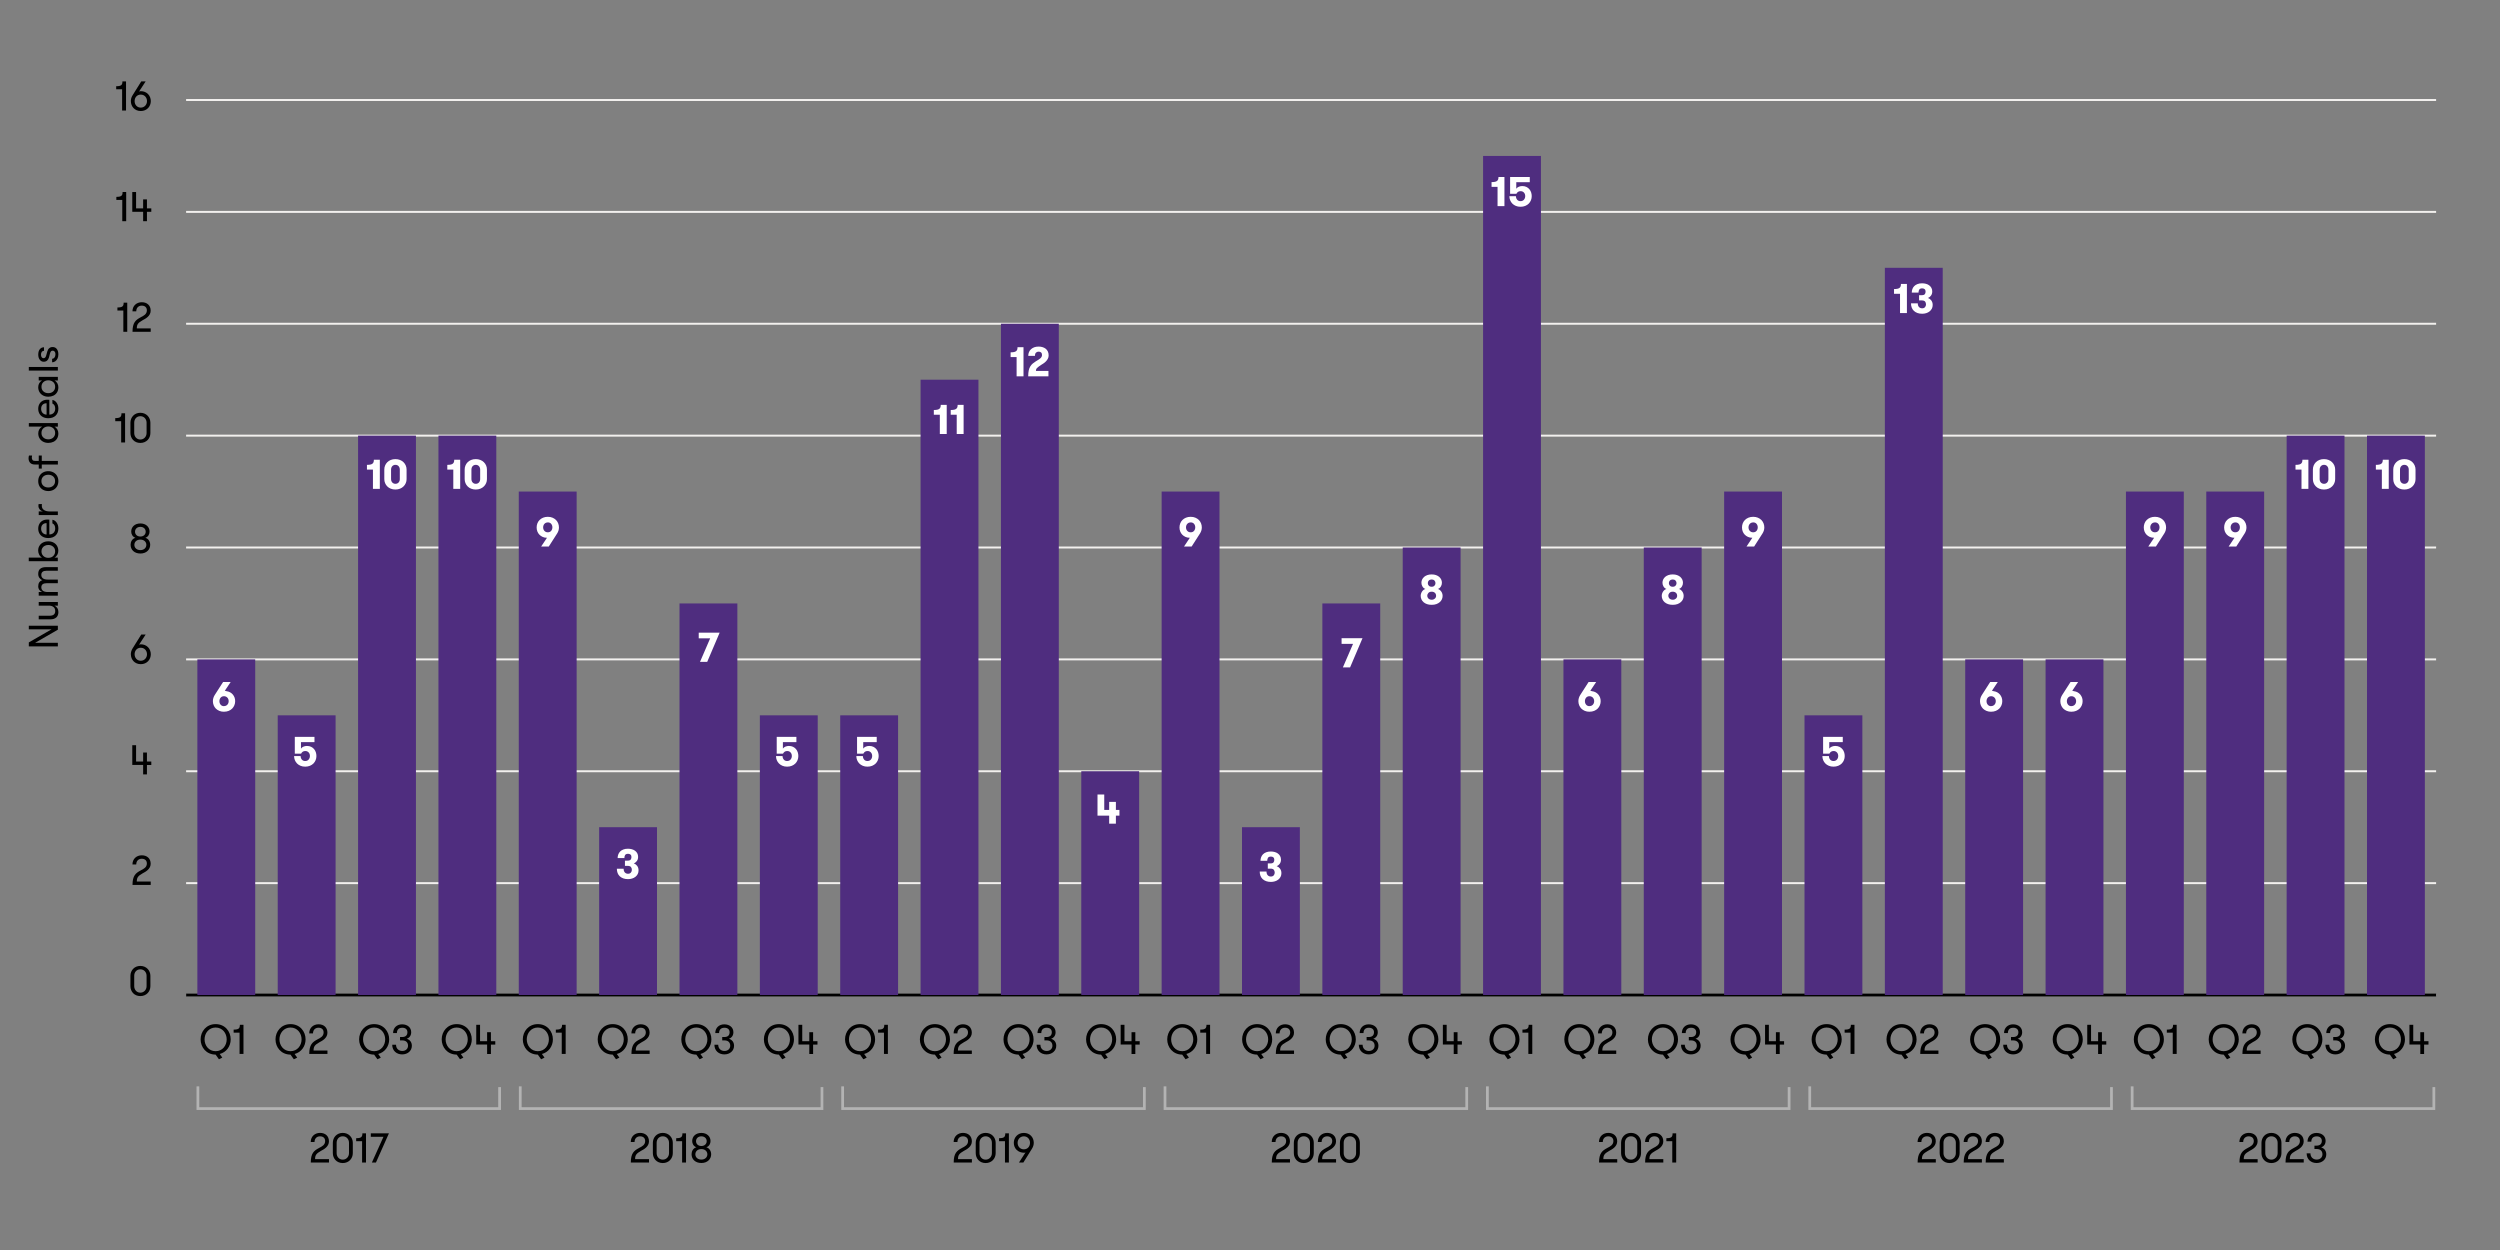 <?xml version="1.0" encoding="UTF-8"?>
<svg id="Layer_2" data-name="Layer 2" xmlns="http://www.w3.org/2000/svg" viewBox="0 0 900 450">
  <rect x="0" y="0" width="900" height="450" fill="#808080" stroke="none"/>
  <defs>
    <style>
      .cls-1 {
        stroke: #000;
      }

      .cls-1, .cls-2, .cls-3 {
        fill: none;
        stroke-miterlimit: 10;
      }

      .cls-4, .cls-5, .cls-6 {
        stroke-width: 0px;
      }

      .cls-2 {
        stroke: #f2f0ee;
        stroke-width: .71px;
      }

      .cls-5 {
        fill: #4f2d7f;
      }

      .cls-6 {
        fill: #fff;
      }

      .cls-3 {
        stroke: #b3b3b3;
        stroke-width: .99px;
      }
    </style>
  </defs>
  <g>
    <line class="cls-2" x1="67" y1="358.21" x2="877" y2="358.21"/>
    <line class="cls-2" x1="67" y1="317.93" x2="877" y2="317.93"/>
    <line class="cls-2" x1="67" y1="277.65" x2="877" y2="277.65"/>
    <line class="cls-2" x1="67" y1="237.38" x2="877" y2="237.38"/>
    <line class="cls-2" x1="67" y1="197.1" x2="877" y2="197.1"/>
    <line class="cls-2" x1="67" y1="156.83" x2="877" y2="156.83"/>
    <line class="cls-2" x1="67" y1="116.55" x2="877" y2="116.55"/>
    <line class="cls-2" x1="67" y1="76.28" x2="877" y2="76.28"/>
    <line class="cls-2" x1="67" y1="36" x2="877" y2="36"/>
  </g>
  <g>
    <path class="cls-4" d="M10.37,232.72v-1.45l8.19-4.71h-8.19v-1.3h10.46v1.43l-8.19,4.72h8.19v1.3h-10.46Z"/>
    <path class="cls-4" d="M20.28,222.25c-.48.47-1.18.71-2.1.71h-4.24v-1.3h3.94c1.33,0,2-.56,2-1.67,0-.66-.21-1.15-.63-1.47-.42-.32-.94-.49-1.55-.49h-3.76v-1.3h6.89v1.3h-1.25c.44.19.79.49,1.05.89s.39.88.39,1.43c0,.8-.24,1.43-.72,1.91Z"/>
    <path class="cls-4" d="M13.94,214.42v-1.3h1.25c-.41-.14-.75-.39-1.02-.75-.27-.36-.41-.8-.41-1.31,0-.59.13-1.07.39-1.44.26-.37.62-.62,1.09-.75-.43-.16-.78-.44-1.06-.84-.28-.4-.42-.86-.42-1.38,0-.88.24-1.51.73-1.9.49-.39,1.15-.58,1.97-.58h4.36v1.3h-4.11c-1.22,0-1.84.5-1.84,1.49,0,.53.19.94.58,1.24.38.3.98.45,1.79.45h3.58v1.3h-4c-1.29,0-1.94.49-1.94,1.48,0,.55.2.97.59,1.26.39.29.98.44,1.77.44h3.58v1.3h-6.89Z"/>
    <path class="cls-4" d="M14.21,196.48c.3-.51.73-.9,1.28-1.18s1.18-.42,1.89-.42,1.32.14,1.87.43c.55.29.98.69,1.28,1.21.31.52.46,1.11.46,1.76,0,.53-.12,1.02-.37,1.46s-.59.78-1.02,1h1.21v1.29h-10.46v-1.29h4.79c-.43-.22-.77-.56-1.02-1.02s-.38-.97-.38-1.52c0-.65.15-1.23.46-1.73ZM19.15,196.83c-.46-.43-1.05-.64-1.76-.64-.47,0-.89.1-1.27.29-.38.19-.67.47-.88.81-.21.35-.31.74-.31,1.18,0,.69.23,1.25.69,1.69s1.05.66,1.78.66,1.31-.22,1.76-.66.69-1,.69-1.69-.23-1.21-.69-1.64Z"/>
    <path class="cls-4" d="M20.03,192.77c-.65.62-1.54.93-2.65.93-.72,0-1.35-.14-1.9-.42-.55-.28-.97-.67-1.27-1.19-.3-.51-.45-1.11-.45-1.79,0-.64.14-1.2.41-1.7.27-.49.66-.88,1.15-1.15s1.05-.41,1.68-.41c.3,0,.55.01.76.03v5.33c.66,0,1.17-.21,1.55-.6.37-.39.56-.91.56-1.57,0-.46-.09-.84-.26-1.15-.17-.31-.43-.53-.75-.67v-1.3c.64.12,1.16.47,1.55,1.05s.6,1.27.6,2.08c0,1.06-.33,1.9-.98,2.52ZM16.76,188.33c-.61,0-1.08.18-1.43.53-.35.35-.52.84-.52,1.47s.18,1.11.54,1.49.83.58,1.42.6v-4.09Z"/>
    <path class="cls-4" d="M13.94,185.41v-1.3h1.57c-.55-.13-.96-.38-1.25-.75-.28-.37-.43-.79-.43-1.26,0-.27.02-.48.06-.63h1.2c-.03.15-.04.36-.04.64,0,.65.26,1.14.78,1.49.52.34,1.19.52,2,.52h3v1.3h-6.89Z"/>
    <path class="cls-4" d="M20.53,175.1c-.32.54-.75.96-1.31,1.25-.55.29-1.16.43-1.83.43s-1.29-.14-1.84-.43c-.55-.29-.99-.7-1.31-1.25-.32-.54-.48-1.18-.48-1.9s.16-1.36.48-1.9c.32-.54.75-.96,1.31-1.25s1.17-.43,1.84-.43,1.28.15,1.83.44c.55.29.99.71,1.31,1.25.32.54.48,1.17.48,1.9s-.16,1.36-.48,1.9ZM19.14,171.52c-.46-.41-1.05-.61-1.76-.61s-1.31.2-1.77.61c-.46.41-.7.97-.7,1.67s.23,1.27.7,1.68c.46.41,1.05.62,1.77.62s1.29-.21,1.76-.62c.46-.41.69-.97.69-1.68s-.23-1.26-.69-1.67Z"/>
    <path class="cls-4" d="M10.8,166.56c-.35-.46-.52-.96-.52-1.51,0-.43.05-.78.16-1.05h1.11c-.07.26-.1.5-.1.72,0,.36.08.65.25.88.17.23.51.34,1.02.34h1.23v-1.94h1.09v1.94h5.8v1.3h-5.8v1.46h-1.09v-1.46h-1.2c-.95,0-1.59-.23-1.94-.69Z"/>
    <path class="cls-4" d="M10.37,152.31h10.46v1.28h-1.21c.42.22.75.55,1.01,1,.25.45.38.93.38,1.45,0,.71-.16,1.32-.47,1.84-.31.52-.75.91-1.29,1.17-.55.26-1.17.4-1.85.4s-1.29-.14-1.84-.42-.99-.68-1.31-1.2c-.32-.52-.48-1.13-.48-1.82,0-.54.13-1.02.38-1.45s.6-.75,1.02-.97h-4.79v-1.28ZM19.14,154.15c-.47-.41-1.05-.62-1.75-.62s-1.28.21-1.75.62c-.47.41-.71.98-.71,1.71s.23,1.25.7,1.67c.46.42,1.05.63,1.77.63s1.31-.21,1.76-.63.69-.98.69-1.67-.23-1.3-.7-1.71Z"/>
    <path class="cls-4" d="M20.03,149.63c-.65.62-1.54.93-2.65.93-.72,0-1.35-.14-1.9-.42-.55-.28-.97-.67-1.27-1.19-.3-.51-.45-1.11-.45-1.79,0-.64.14-1.2.41-1.7.27-.49.66-.88,1.15-1.15s1.05-.41,1.68-.41c.3,0,.55.01.76.03v5.33c.66,0,1.17-.21,1.55-.6.37-.39.56-.91.56-1.57,0-.46-.09-.84-.26-1.15-.17-.31-.43-.53-.75-.67v-1.3c.64.12,1.16.47,1.55,1.05s.6,1.27.6,2.08c0,1.06-.33,1.9-.98,2.52ZM16.76,145.18c-.61,0-1.08.18-1.43.53-.35.35-.52.84-.52,1.47s.18,1.11.54,1.49.83.58,1.42.6v-4.09Z"/>
    <path class="cls-4" d="M20.53,141.25c-.31.52-.75.91-1.29,1.17-.55.26-1.17.4-1.85.4s-1.29-.14-1.84-.42-.99-.68-1.31-1.2c-.32-.52-.48-1.13-.48-1.82,0-.54.13-1.02.38-1.45s.6-.75,1.02-.97h-1.22v-1.28h6.89v1.28h-1.21c.42.22.75.55,1.01,1,.25.45.38.93.38,1.45,0,.71-.16,1.32-.47,1.84ZM19.14,137.53c-.47-.41-1.05-.62-1.75-.62s-1.28.21-1.75.62c-.47.41-.71.98-.71,1.71s.23,1.25.7,1.67c.46.42,1.05.63,1.77.63s1.31-.21,1.76-.63.69-.98.69-1.67-.23-1.3-.7-1.71Z"/>
    <path class="cls-4" d="M10.37,133.41v-1.3h10.46v1.3h-10.46Z"/>
    <path class="cls-4" d="M20.71,129.04c-.19.43-.46.77-.81,1.02s-.72.37-1.14.37v-1.28c.35,0,.63-.15.86-.45.22-.3.34-.7.34-1.19,0-.39-.09-.7-.27-.93-.18-.23-.42-.34-.72-.34-.25,0-.45.07-.6.22s-.28.42-.38.81l-.36,1.4c-.14.51-.37.89-.69,1.16-.32.26-.72.4-1.2.4-.58,0-1.05-.24-1.42-.72-.37-.48-.55-1.1-.55-1.84,0-.82.18-1.46.55-1.94.37-.47.88-.71,1.52-.71v1.27c-.33,0-.59.12-.79.37-.19.25-.29.6-.29,1.05,0,.37.08.67.25.9.17.23.39.34.67.34.23,0,.42-.08.58-.23s.28-.41.38-.77l.39-1.42c.14-.51.37-.9.7-1.18.33-.28.73-.42,1.21-.42.65,0,1.16.24,1.52.72.37.48.55,1.13.55,1.94,0,.55-.1,1.04-.29,1.47Z"/>
  </g>
  <line class="cls-1" x1="67" y1="358.21" x2="877" y2="358.21"/>
  <g>
    <path class="cls-4" d="M46.95,351.3c0-1.94,1.41-3.57,3.57-3.57s3.62,1.63,3.62,3.57v3.72c0,1.92-1.41,3.57-3.62,3.57s-3.57-1.65-3.57-3.57v-3.72ZM52.77,351.3c0-1.28-.88-2.34-2.25-2.34s-2.2,1.06-2.2,2.34v3.72c0,1.26.87,2.34,2.2,2.34s2.25-1.08,2.25-2.34v-3.72Z"/>
    <path class="cls-4" d="M50.64,313.35c1.08-.54,2.23-1.1,2.23-2.5,0-1.1-.73-1.7-1.84-1.7s-1.98.72-1.98,2.05h-1.37c0-2.05,1.53-3.29,3.36-3.29s3.2,1.08,3.2,3.04-1.92,2.93-2.83,3.41c-1.75.99-2.16,1.56-2.16,2.99h5v1.23h-6.55c0-3.31,1.12-4.27,2.96-5.23Z"/>
    <path class="cls-4" d="M51.52,275.38h-3.9v-7.12h1.37v5.9h2.54v-3.24h1.37v3.24h1.57v1.23h-1.57v3.38h-1.37v-3.38Z"/>
    <path class="cls-4" d="M47.1,235.53c0-.76.24-1.48.62-2.08l3.13-5.01h1.58l-2.4,3.69c.15-.12.42-.18.65-.18,2.21,0,3.61,1.65,3.61,3.58s-1.41,3.57-3.61,3.57-3.57-1.65-3.57-3.57ZM52.92,235.53c0-1.27-.88-2.34-2.25-2.34s-2.21,1.07-2.21,2.34.87,2.34,2.21,2.34,2.25-1.08,2.25-2.34Z"/>
    <path class="cls-4" d="M47.01,196.15c0-1.09.55-2.21,1.74-2.54-1.06-.38-1.51-1.32-1.51-2.26,0-1.62,1.25-2.91,3.3-2.91s3.3,1.32,3.3,2.91c0,.95-.45,1.89-1.51,2.26,1.18.33,1.74,1.47,1.74,2.54,0,1.68-1.32,3.12-3.53,3.12s-3.52-1.39-3.52-3.12ZM52.69,196.15c0-1.02-.78-1.89-2.16-1.89s-2.16.85-2.16,1.89.83,1.89,2.16,1.89,2.16-.85,2.16-1.89ZM52.45,191.41c0-.96-.72-1.74-1.92-1.74s-1.92.78-1.92,1.74.72,1.74,1.92,1.74,1.92-.78,1.92-1.74Z"/>
    <g>
      <path class="cls-4" d="M41.49,150.52c1.88,0,2.24-.48,2.24-1.74h1.3v10.5h-1.41v-7.66h-2.13v-1.1Z"/>
      <path class="cls-4" d="M46.95,152.17c0-1.93,1.41-3.57,3.57-3.57s3.62,1.64,3.62,3.57v3.72c0,1.92-1.41,3.57-3.62,3.57s-3.57-1.65-3.57-3.57v-3.72ZM52.77,152.17c0-1.27-.88-2.34-2.25-2.34s-2.2,1.06-2.2,2.34v3.72c0,1.26.87,2.34,2.2,2.34s2.25-1.08,2.25-2.34v-3.72Z"/>
    </g>
    <g>
      <path class="cls-4" d="M42.27,110.69c1.88,0,2.24-.48,2.24-1.74h1.3v10.5h-1.41v-7.66h-2.13v-1.1Z"/>
      <path class="cls-4" d="M50.64,114.22c1.08-.54,2.23-1.09,2.23-2.5,0-1.09-.73-1.69-1.84-1.69s-1.98.72-1.98,2.05h-1.37c0-2.05,1.53-3.28,3.36-3.28s3.2,1.08,3.2,3.04-1.92,2.92-2.83,3.4c-1.75.99-2.16,1.56-2.16,2.98h5v1.23h-6.55c0-3.31,1.12-4.27,2.96-5.23Z"/>
    </g>
    <g>
      <path class="cls-4" d="M41.89,70.87c1.88,0,2.24-.48,2.24-1.74h1.3v10.5h-1.41v-7.66h-2.13v-1.1Z"/>
      <path class="cls-4" d="M51.52,76.25h-3.9v-7.12h1.37v5.89h2.54v-3.24h1.37v3.24h1.57v1.23h-1.57v3.38h-1.37v-3.38Z"/>
    </g>
    <g>
      <path class="cls-4" d="M41.83,31.04c1.88,0,2.24-.48,2.24-1.74h1.3v10.5h-1.41v-7.66h-2.13v-1.1Z"/>
      <path class="cls-4" d="M47.1,36.4c0-.77.24-1.48.62-2.08l3.13-5.01h1.58l-2.4,3.69c.15-.12.42-.18.65-.18,2.21,0,3.61,1.65,3.61,3.58s-1.41,3.57-3.61,3.57-3.57-1.65-3.57-3.57ZM52.92,36.4c0-1.27-.88-2.34-2.25-2.34s-2.21,1.06-2.21,2.34.87,2.34,2.21,2.34,2.25-1.08,2.25-2.34Z"/>
    </g>
  </g>
  <rect class="cls-5" x="71.05" y="237.38" width="20.83" height="120.83"/>
  <rect class="cls-5" x="99.98" y="257.52" width="20.83" height="100.69"/>
  <rect class="cls-5" x="128.91" y="156.83" width="20.83" height="201.38"/>
  <rect class="cls-5" x="157.84" y="156.83" width="20.83" height="201.38"/>
  <rect class="cls-5" x="186.76" y="176.96" width="20.83" height="181.24"/>
  <rect class="cls-5" x="215.69" y="297.79" width="20.83" height="60.41"/>
  <rect class="cls-5" x="244.62" y="217.24" width="20.83" height="140.96"/>
  <rect class="cls-5" x="273.55" y="257.52" width="20.83" height="100.69"/>
  <rect class="cls-5" x="302.48" y="257.52" width="20.83" height="100.69"/>
  <rect class="cls-5" x="331.41" y="136.69" width="20.83" height="221.52"/>
  <rect class="cls-5" x="360.34" y="116.55" width="20.83" height="241.65"/>
  <rect class="cls-5" x="389.26" y="277.65" width="20.83" height="80.55"/>
  <rect class="cls-5" x="418.19" y="176.96" width="20.83" height="181.24"/>
  <rect class="cls-5" x="447.12" y="297.79" width="20.83" height="60.41"/>
  <rect class="cls-5" x="476.05" y="217.24" width="20.83" height="140.96"/>
  <rect class="cls-5" x="504.98" y="197.1" width="20.83" height="161.1"/>
  <rect class="cls-5" x="533.91" y="56.14" width="20.83" height="302.07"/>
  <rect class="cls-5" x="562.84" y="237.38" width="20.83" height="120.83"/>
  <rect class="cls-5" x="591.76" y="197.1" width="20.83" height="161.1"/>
  <rect class="cls-5" x="620.69" y="176.96" width="20.83" height="181.24"/>
  <rect class="cls-5" x="649.62" y="257.52" width="20.83" height="100.69"/>
  <rect class="cls-5" x="678.55" y="96.41" width="20.83" height="261.79"/>
  <rect class="cls-5" x="707.48" y="237.38" width="20.83" height="120.83"/>
  <rect class="cls-5" x="736.41" y="237.38" width="20.83" height="120.83"/>
  <rect class="cls-5" x="765.34" y="176.96" width="20.83" height="181.24"/>
  <rect class="cls-5" x="794.26" y="176.96" width="20.83" height="181.24"/>
  <rect class="cls-5" x="823.19" y="156.83" width="20.83" height="201.38"/>
  <rect class="cls-5" x="852.12" y="156.83" width="20.83" height="201.38"/>
  <g>
    <path class="cls-4" d="M861.84,379.43l.93,1.31-1.21.6-1.2-1.68c-3.38-.02-5.4-2.66-5.4-5.49s2.04-5.49,5.41-5.49,5.42,2.64,5.42,5.49c0,2.5-1.56,4.65-3.94,5.26ZM864.34,374.17c0-2.21-1.52-4.26-3.98-4.26s-3.99,2.05-3.99,4.26,1.51,4.26,3.99,4.26,3.98-2.07,3.98-4.26Z"/>
    <path class="cls-4" d="M871.3,376.04h-3.9v-7.12h1.37v5.9h2.54v-3.24h1.37v3.24h1.57v1.23h-1.57v3.38h-1.37v-3.38Z"/>
  </g>
  <g>
    <path class="cls-4" d="M832.11,379.43l.93,1.31-1.21.6-1.2-1.68c-3.38-.02-5.4-2.66-5.4-5.49s2.04-5.49,5.41-5.49,5.42,2.64,5.42,5.49c0,2.5-1.56,4.65-3.94,5.26ZM834.62,374.17c0-2.21-1.52-4.26-3.98-4.26s-3.99,2.05-3.99,4.26,1.51,4.26,3.99,4.26,3.98-2.07,3.98-4.26Z"/>
    <path class="cls-4" d="M838.52,376.1c0,1.39.97,2.25,2.25,2.25s2.07-.85,2.07-1.87c0-1.11-.63-1.94-2.13-1.94h-.75v-1.21h.75c1.37,0,1.91-.72,1.91-1.74s-.74-1.6-1.83-1.6c-1.37,0-1.95.78-1.95,1.91h-1.38c0-1.86,1.33-3.14,3.24-3.14s3.28,1.12,3.28,2.83c0,1.22-.63,2.04-1.62,2.36,1.09.34,1.86,1.18,1.86,2.54,0,1.84-1.54,3.1-3.5,3.1s-3.57-1.29-3.57-3.48h1.37Z"/>
  </g>
  <g>
    <path class="cls-4" d="M802.01,379.43l.93,1.31-1.21.6-1.2-1.68c-3.38-.02-5.4-2.66-5.4-5.49s2.04-5.49,5.41-5.49,5.42,2.64,5.42,5.49c0,2.5-1.56,4.65-3.94,5.26ZM804.51,374.17c0-2.21-1.52-4.26-3.98-4.26s-3.99,2.05-3.99,4.26,1.51,4.26,3.99,4.26,3.98-2.07,3.98-4.26Z"/>
    <path class="cls-4" d="M810.21,374.18c1.08-.54,2.23-1.1,2.23-2.5,0-1.1-.73-1.7-1.84-1.7s-1.98.72-1.98,2.05h-1.37c0-2.05,1.53-3.29,3.36-3.29s3.2,1.08,3.2,3.04-1.92,2.93-2.83,3.41c-1.75.99-2.16,1.56-2.16,2.99h5v1.23h-6.55c0-3.31,1.12-4.27,2.96-5.23Z"/>
  </g>
  <g>
    <path class="cls-4" d="M775.05,379.43l.93,1.31-1.21.6-1.2-1.68c-3.38-.02-5.4-2.66-5.4-5.49s2.04-5.49,5.41-5.49,5.42,2.64,5.42,5.49c0,2.5-1.56,4.65-3.94,5.26ZM777.56,374.17c0-2.21-1.52-4.26-3.98-4.26s-3.99,2.05-3.99,4.26,1.51,4.26,3.99,4.26,3.98-2.07,3.98-4.26Z"/>
    <path class="cls-4" d="M780.06,370.66c1.88,0,2.24-.48,2.24-1.74h1.3v10.5h-1.41v-7.67h-2.13v-1.09Z"/>
  </g>
  <g>
    <g>
      <path class="cls-4" d="M165.89,379.43l.93,1.31-1.21.6-1.2-1.68c-3.38-.02-5.4-2.66-5.4-5.49s2.04-5.49,5.41-5.49,5.42,2.64,5.42,5.49c0,2.5-1.56,4.65-3.94,5.26ZM168.39,374.17c0-2.21-1.52-4.26-3.98-4.26s-3.99,2.05-3.99,4.26,1.51,4.26,3.99,4.26,3.98-2.07,3.98-4.26Z"/>
      <path class="cls-4" d="M175.35,376.04h-3.9v-7.12h1.37v5.9h2.54v-3.24h1.37v3.24h1.57v1.23h-1.57v3.38h-1.37v-3.38Z"/>
    </g>
    <g>
      <path class="cls-4" d="M136.16,379.43l.93,1.31-1.21.6-1.2-1.68c-3.38-.02-5.4-2.66-5.4-5.49s2.04-5.49,5.41-5.49,5.42,2.64,5.42,5.49c0,2.5-1.56,4.65-3.94,5.26ZM138.67,374.17c0-2.21-1.52-4.26-3.98-4.26s-3.99,2.05-3.99,4.26,1.51,4.26,3.99,4.26,3.98-2.07,3.98-4.26Z"/>
      <path class="cls-4" d="M142.57,376.1c0,1.39.97,2.25,2.25,2.25s2.07-.85,2.07-1.87c0-1.11-.63-1.94-2.13-1.94h-.75v-1.21h.75c1.37,0,1.91-.72,1.91-1.74s-.74-1.6-1.83-1.6c-1.37,0-1.95.78-1.95,1.91h-1.38c0-1.86,1.33-3.14,3.24-3.14s3.28,1.12,3.28,2.83c0,1.22-.63,2.04-1.62,2.36,1.09.34,1.86,1.18,1.86,2.54,0,1.84-1.54,3.1-3.5,3.1s-3.57-1.29-3.57-3.48h1.37Z"/>
    </g>
    <g>
      <path class="cls-4" d="M106.06,379.43l.93,1.31-1.21.6-1.2-1.68c-3.38-.02-5.4-2.66-5.4-5.49s2.04-5.49,5.41-5.49,5.42,2.64,5.42,5.49c0,2.5-1.56,4.65-3.94,5.26ZM108.57,374.17c0-2.21-1.52-4.26-3.98-4.26s-3.99,2.05-3.99,4.26,1.51,4.26,3.99,4.26,3.98-2.07,3.98-4.26Z"/>
      <path class="cls-4" d="M114.27,374.18c1.08-.54,2.23-1.1,2.23-2.5,0-1.1-.73-1.7-1.84-1.7s-1.98.72-1.98,2.05h-1.37c0-2.05,1.53-3.29,3.36-3.29s3.2,1.08,3.2,3.04-1.92,2.93-2.83,3.41c-1.75.99-2.16,1.56-2.16,2.99h5v1.23h-6.55c0-3.31,1.12-4.27,2.96-5.23Z"/>
    </g>
    <g>
      <path class="cls-4" d="M79.1,379.43l.93,1.31-1.21.6-1.2-1.68c-3.38-.02-5.4-2.66-5.4-5.49s2.04-5.49,5.41-5.49,5.42,2.64,5.42,5.49c0,2.5-1.56,4.65-3.94,5.26ZM81.61,374.17c0-2.21-1.52-4.26-3.98-4.26s-3.99,2.05-3.99,4.26,1.51,4.26,3.99,4.26,3.98-2.07,3.98-4.26Z"/>
      <path class="cls-4" d="M84.11,370.66c1.88,0,2.24-.48,2.24-1.74h1.3v10.5h-1.41v-7.67h-2.13v-1.09Z"/>
    </g>
  </g>
  <g>
    <path class="cls-4" d="M281.88,379.43l.93,1.31-1.21.6-1.2-1.68c-3.38-.02-5.4-2.66-5.4-5.49s2.04-5.49,5.41-5.49,5.42,2.64,5.42,5.49c0,2.5-1.56,4.65-3.94,5.26ZM284.38,374.17c0-2.21-1.52-4.26-3.98-4.26s-3.99,2.05-3.99,4.26,1.51,4.26,3.99,4.26,3.98-2.07,3.98-4.26Z"/>
    <path class="cls-4" d="M291.34,376.04h-3.9v-7.12h1.37v5.9h2.54v-3.24h1.37v3.24h1.57v1.23h-1.57v3.38h-1.37v-3.38Z"/>
  </g>
  <g>
    <path class="cls-4" d="M252.15,379.43l.93,1.31-1.21.6-1.2-1.68c-3.38-.02-5.4-2.66-5.4-5.49s2.04-5.49,5.41-5.49,5.42,2.64,5.42,5.49c0,2.5-1.56,4.65-3.94,5.26ZM254.66,374.17c0-2.21-1.52-4.26-3.98-4.26s-3.99,2.05-3.99,4.26,1.51,4.26,3.99,4.26,3.98-2.07,3.98-4.26Z"/>
    <path class="cls-4" d="M258.56,376.1c0,1.39.97,2.25,2.25,2.25s2.07-.85,2.07-1.87c0-1.11-.63-1.94-2.13-1.94h-.75v-1.21h.75c1.37,0,1.91-.72,1.91-1.74s-.74-1.6-1.83-1.6c-1.37,0-1.95.78-1.95,1.91h-1.38c0-1.86,1.33-3.14,3.24-3.14s3.28,1.12,3.28,2.83c0,1.22-.63,2.04-1.62,2.36,1.09.34,1.86,1.18,1.86,2.54,0,1.84-1.54,3.1-3.5,3.1s-3.57-1.29-3.57-3.48h1.37Z"/>
  </g>
  <g>
    <path class="cls-4" d="M222.05,379.43l.93,1.31-1.21.6-1.2-1.68c-3.38-.02-5.4-2.66-5.4-5.49s2.04-5.49,5.41-5.49,5.42,2.64,5.42,5.49c0,2.5-1.56,4.65-3.94,5.26ZM224.56,374.17c0-2.21-1.52-4.26-3.98-4.26s-3.99,2.05-3.99,4.26,1.51,4.26,3.99,4.26,3.98-2.07,3.98-4.26Z"/>
    <path class="cls-4" d="M230.26,374.18c1.08-.54,2.23-1.1,2.23-2.5,0-1.1-.73-1.7-1.84-1.7s-1.98.72-1.98,2.05h-1.37c0-2.05,1.53-3.29,3.36-3.29s3.2,1.08,3.2,3.04-1.92,2.93-2.83,3.41c-1.75.99-2.16,1.56-2.16,2.99h5v1.23h-6.55c0-3.31,1.12-4.27,2.96-5.23Z"/>
  </g>
  <g>
    <path class="cls-4" d="M195.09,379.43l.93,1.31-1.21.6-1.2-1.68c-3.38-.02-5.4-2.66-5.4-5.49s2.04-5.49,5.41-5.49,5.42,2.64,5.42,5.49c0,2.5-1.56,4.65-3.94,5.26ZM197.6,374.17c0-2.21-1.52-4.26-3.98-4.26s-3.99,2.05-3.99,4.26,1.51,4.26,3.99,4.26,3.98-2.07,3.98-4.26Z"/>
    <path class="cls-4" d="M200.1,370.66c1.88,0,2.24-.48,2.24-1.74h1.3v10.5h-1.41v-7.67h-2.13v-1.09Z"/>
  </g>
  <g>
    <path class="cls-4" d="M397.87,379.43l.93,1.31-1.21.6-1.2-1.68c-3.38-.02-5.4-2.66-5.4-5.49s2.04-5.49,5.41-5.49,5.42,2.64,5.42,5.49c0,2.5-1.56,4.65-3.95,5.26ZM400.38,374.17c0-2.21-1.52-4.26-3.98-4.26s-3.99,2.05-3.99,4.26,1.51,4.26,3.99,4.26,3.98-2.07,3.98-4.26Z"/>
    <path class="cls-4" d="M407.34,376.04h-3.9v-7.12h1.37v5.9h2.54v-3.24h1.37v3.24h1.57v1.23h-1.57v3.38h-1.37v-3.38Z"/>
  </g>
  <g>
    <path class="cls-4" d="M368.14,379.43l.93,1.31-1.21.6-1.2-1.68c-3.38-.02-5.4-2.66-5.4-5.49s2.04-5.49,5.41-5.49,5.42,2.64,5.42,5.49c0,2.5-1.56,4.65-3.94,5.26ZM370.65,374.17c0-2.21-1.52-4.26-3.98-4.26s-3.99,2.05-3.99,4.26,1.51,4.26,3.99,4.26,3.98-2.07,3.98-4.26Z"/>
    <path class="cls-4" d="M374.55,376.1c0,1.39.97,2.25,2.25,2.25s2.07-.85,2.07-1.87c0-1.11-.63-1.94-2.13-1.94h-.75v-1.21h.75c1.37,0,1.91-.72,1.91-1.74s-.74-1.6-1.83-1.6c-1.37,0-1.95.78-1.95,1.91h-1.38c0-1.86,1.33-3.14,3.24-3.14s3.28,1.12,3.28,2.83c0,1.22-.63,2.04-1.62,2.36,1.09.34,1.86,1.18,1.86,2.54,0,1.84-1.54,3.1-3.5,3.1s-3.57-1.29-3.57-3.48h1.37Z"/>
  </g>
  <g>
    <path class="cls-4" d="M338.04,379.43l.93,1.31-1.21.6-1.2-1.68c-3.38-.02-5.4-2.66-5.4-5.49s2.04-5.49,5.41-5.49,5.42,2.64,5.42,5.49c0,2.5-1.56,4.65-3.94,5.26ZM340.55,374.17c0-2.21-1.52-4.26-3.98-4.26s-3.99,2.05-3.99,4.26,1.51,4.26,3.99,4.26,3.98-2.07,3.98-4.26Z"/>
    <path class="cls-4" d="M346.25,374.18c1.08-.54,2.23-1.1,2.23-2.5,0-1.1-.73-1.7-1.84-1.7s-1.98.72-1.98,2.05h-1.37c0-2.05,1.53-3.29,3.36-3.29s3.2,1.08,3.2,3.04-1.92,2.93-2.83,3.41c-1.75.99-2.16,1.56-2.16,2.99h5v1.23h-6.55c0-3.31,1.12-4.27,2.96-5.23Z"/>
  </g>
  <g>
    <path class="cls-4" d="M311.09,379.43l.93,1.31-1.21.6-1.2-1.68c-3.38-.02-5.4-2.66-5.4-5.49s2.04-5.49,5.41-5.49,5.42,2.64,5.42,5.49c0,2.5-1.56,4.65-3.94,5.26ZM313.59,374.17c0-2.21-1.52-4.26-3.98-4.26s-3.99,2.05-3.99,4.26,1.51,4.26,3.99,4.26,3.98-2.07,3.98-4.26Z"/>
    <path class="cls-4" d="M316.1,370.66c1.88,0,2.24-.48,2.24-1.74h1.3v10.5h-1.41v-7.67h-2.13v-1.09Z"/>
  </g>
  <g>
    <path class="cls-4" d="M513.86,379.43l.93,1.31-1.21.6-1.2-1.68c-3.38-.02-5.4-2.66-5.4-5.49s2.04-5.49,5.41-5.49,5.42,2.64,5.42,5.49c0,2.5-1.56,4.65-3.94,5.26ZM516.37,374.17c0-2.21-1.52-4.26-3.98-4.26s-3.99,2.05-3.99,4.26,1.51,4.26,3.99,4.26,3.98-2.07,3.98-4.26Z"/>
    <path class="cls-4" d="M523.33,376.04h-3.9v-7.12h1.37v5.9h2.54v-3.24h1.37v3.24h1.57v1.23h-1.57v3.38h-1.37v-3.38Z"/>
  </g>
  <g>
    <path class="cls-4" d="M484.14,379.43l.93,1.31-1.21.6-1.2-1.68c-3.38-.02-5.4-2.66-5.4-5.49s2.04-5.49,5.41-5.49,5.42,2.64,5.42,5.49c0,2.5-1.56,4.65-3.94,5.26ZM486.64,374.17c0-2.21-1.52-4.26-3.98-4.26s-3.99,2.05-3.99,4.26,1.51,4.26,3.99,4.26,3.98-2.07,3.98-4.26Z"/>
    <path class="cls-4" d="M490.54,376.1c0,1.39.97,2.25,2.25,2.25s2.07-.85,2.07-1.87c0-1.11-.63-1.94-2.13-1.94h-.75v-1.21h.75c1.37,0,1.91-.72,1.91-1.74s-.74-1.6-1.83-1.6c-1.37,0-1.95.78-1.95,1.91h-1.38c0-1.86,1.33-3.14,3.24-3.14s3.28,1.12,3.28,2.83c0,1.22-.63,2.04-1.62,2.36,1.09.34,1.86,1.18,1.86,2.54,0,1.84-1.54,3.1-3.5,3.1s-3.57-1.29-3.57-3.48h1.37Z"/>
  </g>
  <g>
    <path class="cls-4" d="M454.04,379.43l.93,1.31-1.21.6-1.2-1.68c-3.38-.02-5.4-2.66-5.4-5.49s2.04-5.49,5.41-5.49,5.42,2.64,5.42,5.49c0,2.5-1.56,4.65-3.94,5.26ZM456.54,374.17c0-2.21-1.52-4.26-3.98-4.26s-3.99,2.05-3.99,4.26,1.51,4.26,3.99,4.26,3.98-2.07,3.98-4.26Z"/>
    <path class="cls-4" d="M462.24,374.18c1.08-.54,2.23-1.1,2.23-2.5,0-1.1-.73-1.7-1.84-1.7s-1.98.72-1.98,2.05h-1.37c0-2.05,1.53-3.29,3.36-3.29s3.2,1.08,3.2,3.04-1.92,2.93-2.83,3.41c-1.75.99-2.16,1.56-2.16,2.99h5v1.23h-6.55c0-3.31,1.12-4.27,2.96-5.23Z"/>
  </g>
  <g>
    <path class="cls-4" d="M427.08,379.43l.93,1.31-1.21.6-1.2-1.68c-3.38-.02-5.4-2.66-5.4-5.49s2.04-5.49,5.41-5.49,5.42,2.64,5.42,5.49c0,2.5-1.56,4.65-3.94,5.26ZM429.58,374.17c0-2.21-1.52-4.26-3.98-4.26s-3.99,2.05-3.99,4.26,1.51,4.26,3.99,4.26,3.98-2.07,3.98-4.26Z"/>
    <path class="cls-4" d="M432.09,370.66c1.88,0,2.24-.48,2.24-1.74h1.3v10.5h-1.41v-7.67h-2.13v-1.09Z"/>
  </g>
  <g>
    <path class="cls-4" d="M629.85,379.43l.93,1.31-1.21.6-1.2-1.68c-3.38-.02-5.4-2.66-5.4-5.49s2.04-5.49,5.41-5.49,5.42,2.64,5.42,5.49c0,2.5-1.56,4.65-3.94,5.26ZM632.36,374.17c0-2.21-1.52-4.26-3.98-4.26s-3.99,2.05-3.99,4.26,1.51,4.26,3.99,4.26,3.98-2.07,3.98-4.26Z"/>
    <path class="cls-4" d="M639.32,376.04h-3.9v-7.12h1.37v5.9h2.54v-3.24h1.37v3.24h1.57v1.23h-1.57v3.38h-1.37v-3.38Z"/>
  </g>
  <g>
    <path class="cls-4" d="M600.13,379.43l.93,1.31-1.21.6-1.2-1.68c-3.38-.02-5.4-2.66-5.4-5.49s2.04-5.49,5.41-5.49,5.42,2.64,5.42,5.49c0,2.5-1.56,4.65-3.94,5.26ZM602.63,374.17c0-2.21-1.52-4.26-3.98-4.26s-3.99,2.05-3.99,4.26,1.51,4.26,3.99,4.26,3.98-2.07,3.98-4.26Z"/>
    <path class="cls-4" d="M606.53,376.1c0,1.39.97,2.25,2.25,2.25s2.07-.85,2.07-1.87c0-1.11-.63-1.94-2.13-1.94h-.75v-1.21h.75c1.37,0,1.91-.72,1.91-1.74s-.74-1.6-1.83-1.6c-1.37,0-1.95.78-1.95,1.91h-1.38c0-1.86,1.33-3.14,3.24-3.14s3.28,1.12,3.28,2.83c0,1.22-.63,2.04-1.62,2.36,1.09.34,1.86,1.18,1.86,2.54,0,1.84-1.54,3.1-3.5,3.1s-3.57-1.29-3.57-3.48h1.37Z"/>
  </g>
  <g>
    <path class="cls-4" d="M570.03,379.43l.93,1.31-1.21.6-1.2-1.68c-3.38-.02-5.4-2.66-5.4-5.49s2.04-5.49,5.41-5.49,5.42,2.64,5.42,5.49c0,2.5-1.56,4.65-3.94,5.26ZM572.53,374.17c0-2.21-1.52-4.26-3.98-4.26s-3.99,2.05-3.99,4.26,1.51,4.26,3.99,4.26,3.98-2.07,3.98-4.26Z"/>
    <path class="cls-4" d="M578.23,374.18c1.08-.54,2.23-1.1,2.23-2.5,0-1.1-.73-1.7-1.84-1.7s-1.98.72-1.98,2.05h-1.37c0-2.05,1.53-3.29,3.36-3.29s3.2,1.08,3.2,3.04-1.92,2.93-2.83,3.41c-1.75.99-2.16,1.56-2.16,2.99h5v1.23h-6.55c0-3.31,1.12-4.27,2.96-5.23Z"/>
  </g>
  <g>
    <path class="cls-4" d="M543.07,379.43l.93,1.31-1.21.6-1.2-1.68c-3.38-.02-5.4-2.66-5.4-5.49s2.04-5.49,5.41-5.49,5.42,2.64,5.42,5.49c0,2.5-1.56,4.65-3.94,5.26ZM545.57,374.17c0-2.21-1.52-4.26-3.98-4.26s-3.99,2.05-3.99,4.26,1.51,4.26,3.99,4.26,3.98-2.07,3.98-4.26Z"/>
    <path class="cls-4" d="M548.08,370.66c1.88,0,2.24-.48,2.24-1.74h1.3v10.5h-1.41v-7.67h-2.13v-1.09Z"/>
  </g>
  <g>
    <path class="cls-4" d="M745.85,379.43l.93,1.31-1.21.6-1.2-1.68c-3.38-.02-5.4-2.66-5.4-5.49s2.04-5.49,5.41-5.49,5.42,2.64,5.42,5.49c0,2.5-1.56,4.65-3.94,5.26ZM748.35,374.17c0-2.21-1.52-4.26-3.98-4.26s-3.99,2.05-3.99,4.26,1.51,4.26,3.99,4.26,3.98-2.07,3.98-4.26Z"/>
    <path class="cls-4" d="M755.31,376.04h-3.9v-7.12h1.37v5.9h2.54v-3.24h1.37v3.24h1.57v1.23h-1.57v3.38h-1.37v-3.38Z"/>
  </g>
  <g>
    <path class="cls-4" d="M716.12,379.43l.93,1.31-1.21.6-1.2-1.68c-3.38-.02-5.4-2.66-5.4-5.49s2.04-5.49,5.41-5.49,5.42,2.64,5.42,5.49c0,2.5-1.56,4.65-3.94,5.26ZM718.62,374.17c0-2.21-1.52-4.26-3.98-4.26s-3.99,2.05-3.99,4.26,1.51,4.26,3.99,4.26,3.98-2.07,3.98-4.26Z"/>
    <path class="cls-4" d="M722.52,376.1c0,1.39.97,2.25,2.25,2.25s2.07-.85,2.07-1.87c0-1.11-.63-1.94-2.13-1.94h-.75v-1.21h.75c1.37,0,1.91-.72,1.91-1.74s-.74-1.6-1.83-1.6c-1.37,0-1.95.78-1.95,1.91h-1.38c0-1.86,1.33-3.14,3.24-3.14s3.28,1.12,3.28,2.83c0,1.22-.63,2.04-1.62,2.36,1.09.34,1.86,1.18,1.86,2.54,0,1.84-1.54,3.1-3.5,3.1s-3.57-1.29-3.57-3.48h1.37Z"/>
  </g>
  <g>
    <path class="cls-4" d="M686.02,379.43l.93,1.31-1.21.6-1.2-1.68c-3.38-.02-5.4-2.66-5.4-5.49s2.04-5.49,5.41-5.49,5.42,2.64,5.42,5.49c0,2.5-1.56,4.65-3.94,5.26ZM688.52,374.17c0-2.21-1.52-4.26-3.98-4.26s-3.99,2.05-3.99,4.26,1.51,4.26,3.99,4.26,3.98-2.07,3.98-4.26Z"/>
    <path class="cls-4" d="M694.22,374.18c1.08-.54,2.23-1.1,2.23-2.5,0-1.1-.73-1.7-1.84-1.7s-1.98.72-1.98,2.05h-1.37c0-2.05,1.53-3.29,3.36-3.29s3.2,1.08,3.2,3.04-1.92,2.93-2.83,3.41c-1.75.99-2.16,1.56-2.16,2.99h5v1.23h-6.55c0-3.31,1.12-4.27,2.96-5.23Z"/>
  </g>
  <g>
    <path class="cls-4" d="M659.06,379.43l.93,1.31-1.21.6-1.2-1.68c-3.38-.02-5.4-2.66-5.4-5.49s2.04-5.49,5.41-5.49,5.42,2.64,5.42,5.49c0,2.5-1.56,4.65-3.94,5.26ZM661.57,374.17c0-2.21-1.52-4.26-3.98-4.26s-3.99,2.05-3.99,4.26,1.51,4.26,3.99,4.26,3.98-2.07,3.98-4.26Z"/>
    <path class="cls-4" d="M664.07,370.66c1.88,0,2.24-.48,2.24-1.74h1.3v10.5h-1.41v-7.67h-2.13v-1.09Z"/>
  </g>
  <g>
    <path class="cls-4" d="M114.82,413.28c1.08-.54,2.23-1.1,2.23-2.5,0-1.1-.73-1.7-1.84-1.7s-1.98.72-1.98,2.05h-1.37c0-2.05,1.53-3.29,3.36-3.29s3.2,1.08,3.2,3.04-1.92,2.93-2.83,3.41c-1.75.99-2.16,1.56-2.16,2.99h5v1.23h-6.55c0-3.31,1.12-4.27,2.96-5.23Z"/>
    <path class="cls-4" d="M119.82,411.41c0-1.94,1.41-3.57,3.57-3.57s3.62,1.63,3.62,3.57v3.72c0,1.92-1.41,3.57-3.62,3.57s-3.57-1.65-3.57-3.57v-3.72ZM125.64,411.41c0-1.28-.88-2.34-2.25-2.34s-2.2,1.06-2.2,2.34v3.72c0,1.26.87,2.34,2.2,2.34s2.25-1.08,2.25-2.34v-3.72Z"/>
    <path class="cls-4" d="M128.22,409.75c1.88,0,2.24-.48,2.24-1.74h1.3v10.5h-1.41v-7.67h-2.13v-1.09Z"/>
    <path class="cls-4" d="M140.01,408.01l-4.67,10.5h-1.46l4.17-9.27h-4.56v-1.23h6.51Z"/>
  </g>
  <polyline class="cls-3" points="71.24 391.09 71.24 399.09 179.86 399.09 179.86 391.36"/>
  <g>
    <path class="cls-4" d="M230.03,413.28c1.08-.54,2.23-1.1,2.23-2.5,0-1.1-.73-1.7-1.84-1.7s-1.98.72-1.98,2.05h-1.37c0-2.05,1.53-3.29,3.36-3.29s3.2,1.08,3.2,3.04-1.92,2.93-2.83,3.41c-1.75.99-2.16,1.56-2.16,2.99h5v1.23h-6.55c0-3.31,1.12-4.27,2.96-5.23Z"/>
    <path class="cls-4" d="M235.03,411.41c0-1.94,1.41-3.57,3.57-3.57s3.61,1.63,3.61,3.57v3.72c0,1.92-1.41,3.57-3.61,3.57s-3.57-1.65-3.57-3.57v-3.72ZM240.85,411.41c0-1.28-.88-2.34-2.25-2.34s-2.21,1.06-2.21,2.34v3.72c0,1.26.87,2.34,2.21,2.34s2.25-1.08,2.25-2.34v-3.72Z"/>
    <path class="cls-4" d="M243.43,409.75c1.88,0,2.24-.48,2.24-1.74h1.3v10.5h-1.41v-7.67h-2.13v-1.09Z"/>
    <path class="cls-4" d="M248.96,415.56c0-1.09.55-2.21,1.74-2.54-1.06-.38-1.51-1.32-1.51-2.26,0-1.62,1.25-2.91,3.3-2.91s3.3,1.32,3.3,2.91c0,.95-.45,1.89-1.51,2.26,1.18.33,1.74,1.47,1.74,2.54,0,1.68-1.32,3.12-3.53,3.12s-3.52-1.39-3.52-3.12ZM254.65,415.56c0-1.02-.78-1.89-2.16-1.89s-2.16.85-2.16,1.89.83,1.89,2.16,1.89,2.16-.85,2.16-1.89ZM254.41,410.82c0-.96-.72-1.74-1.92-1.74s-1.92.78-1.92,1.74.72,1.74,1.92,1.74,1.92-.78,1.92-1.74Z"/>
  </g>
  <polyline class="cls-3" points="187.29 391.09 187.29 399.09 295.91 399.09 295.91 391.36"/>
  <g>
    <path class="cls-4" d="M346.27,413.28c1.08-.54,2.23-1.1,2.23-2.5,0-1.1-.73-1.7-1.84-1.7s-1.98.72-1.98,2.05h-1.37c0-2.05,1.53-3.29,3.36-3.29s3.2,1.08,3.2,3.04-1.92,2.93-2.83,3.41c-1.75.99-2.16,1.56-2.16,2.99h5v1.23h-6.55c0-3.31,1.12-4.27,2.96-5.23Z"/>
    <path class="cls-4" d="M351.26,411.41c0-1.94,1.41-3.57,3.57-3.57s3.61,1.63,3.61,3.57v3.72c0,1.92-1.41,3.57-3.61,3.57s-3.57-1.65-3.57-3.57v-3.72ZM357.08,411.41c0-1.28-.88-2.34-2.25-2.34s-2.21,1.06-2.21,2.34v3.72c0,1.26.87,2.34,2.21,2.34s2.25-1.08,2.25-2.34v-3.72Z"/>
    <path class="cls-4" d="M359.66,409.75c1.88,0,2.24-.48,2.24-1.74h1.3v10.5h-1.41v-7.67h-2.13v-1.09Z"/>
    <path class="cls-4" d="M372.16,411.42c0,.76-.26,1.47-.63,2.08l-3.12,5.01h-1.58l2.38-3.66c-.1.11-.3.14-.46.14-2.29,0-3.78-1.53-3.78-3.57,0-1.93,1.41-3.57,3.62-3.57s3.57,1.64,3.57,3.57ZM366.34,411.42c0,1.28.88,2.34,2.25,2.34s2.21-1.06,2.21-2.34-.87-2.34-2.21-2.34-2.25,1.06-2.25,2.34Z"/>
  </g>
  <polyline class="cls-3" points="303.35 391.09 303.35 399.09 411.97 399.09 411.97 391.36"/>
  <g>
    <path class="cls-4" d="M460.78,413.28c1.08-.54,2.23-1.1,2.23-2.5,0-1.1-.73-1.7-1.84-1.7s-1.98.72-1.98,2.05h-1.37c0-2.05,1.53-3.29,3.36-3.29s3.2,1.08,3.2,3.04-1.92,2.93-2.83,3.41c-1.75.99-2.16,1.56-2.16,2.99h5v1.23h-6.55c0-3.31,1.12-4.27,2.96-5.23Z"/>
    <path class="cls-4" d="M465.78,411.41c0-1.94,1.41-3.57,3.57-3.57s3.61,1.63,3.61,3.57v3.72c0,1.92-1.41,3.57-3.61,3.57s-3.57-1.65-3.57-3.57v-3.72ZM471.6,411.41c0-1.28-.88-2.34-2.25-2.34s-2.21,1.06-2.21,2.34v3.72c0,1.26.87,2.34,2.21,2.34s2.25-1.08,2.25-2.34v-3.72Z"/>
    <path class="cls-4" d="M477.37,413.28c1.08-.54,2.23-1.1,2.23-2.5,0-1.1-.73-1.7-1.84-1.7s-1.98.72-1.98,2.05h-1.37c0-2.05,1.53-3.29,3.36-3.29s3.2,1.08,3.2,3.04-1.92,2.93-2.83,3.41c-1.75.99-2.16,1.56-2.16,2.99h5v1.23h-6.55c0-3.31,1.12-4.27,2.96-5.23Z"/>
    <path class="cls-4" d="M482.37,411.41c0-1.94,1.41-3.57,3.57-3.57s3.61,1.63,3.61,3.57v3.72c0,1.92-1.41,3.57-3.61,3.57s-3.57-1.65-3.57-3.57v-3.72ZM488.19,411.41c0-1.28-.88-2.34-2.25-2.34s-2.21,1.06-2.21,2.34v3.72c0,1.26.87,2.34,2.21,2.34s2.25-1.08,2.25-2.34v-3.72Z"/>
  </g>
  <polyline class="cls-3" points="419.4 391.09 419.4 399.09 528.02 399.09 528.02 391.36"/>
  <g>
    <path class="cls-4" d="M578.59,413.28c1.08-.54,2.23-1.1,2.23-2.5,0-1.1-.73-1.7-1.84-1.7s-1.98.72-1.98,2.05h-1.37c0-2.05,1.53-3.29,3.36-3.29s3.2,1.08,3.2,3.04-1.92,2.93-2.83,3.41c-1.75.99-2.16,1.56-2.16,2.99h5v1.23h-6.55c0-3.31,1.12-4.27,2.96-5.23Z"/>
    <path class="cls-4" d="M583.59,411.41c0-1.94,1.41-3.57,3.57-3.57s3.62,1.63,3.62,3.57v3.72c0,1.92-1.41,3.57-3.62,3.57s-3.57-1.65-3.57-3.57v-3.72ZM589.41,411.41c0-1.28-.88-2.34-2.25-2.34s-2.2,1.06-2.2,2.34v3.72c0,1.26.87,2.34,2.2,2.34s2.25-1.08,2.25-2.34v-3.72Z"/>
    <path class="cls-4" d="M595.18,413.28c1.08-.54,2.23-1.1,2.23-2.5,0-1.1-.73-1.7-1.84-1.7s-1.98.72-1.98,2.05h-1.37c0-2.05,1.53-3.29,3.36-3.29s3.2,1.08,3.2,3.04-1.92,2.93-2.83,3.41c-1.75.99-2.16,1.56-2.16,2.99h5v1.23h-6.55c0-3.31,1.12-4.27,2.96-5.23Z"/>
    <path class="cls-4" d="M599.89,409.75c1.88,0,2.24-.48,2.24-1.74h1.3v10.5h-1.41v-7.67h-2.13v-1.09Z"/>
  </g>
  <polyline class="cls-3" points="535.46 391.09 535.46 399.09 644.08 399.09 644.08 391.36"/>
  <g>
    <path class="cls-4" d="M693.28,413.28c1.08-.54,2.23-1.1,2.23-2.5,0-1.1-.73-1.7-1.84-1.7s-1.98.72-1.98,2.05h-1.37c0-2.05,1.53-3.29,3.36-3.29s3.2,1.08,3.2,3.04-1.92,2.93-2.83,3.41c-1.75.99-2.16,1.56-2.16,2.99h5v1.23h-6.55c0-3.31,1.12-4.27,2.96-5.23Z"/>
    <path class="cls-4" d="M698.28,411.41c0-1.94,1.41-3.57,3.57-3.57s3.62,1.63,3.62,3.57v3.72c0,1.92-1.41,3.57-3.62,3.57s-3.57-1.65-3.57-3.57v-3.72ZM704.1,411.41c0-1.28-.88-2.34-2.25-2.34s-2.2,1.06-2.2,2.34v3.72c0,1.26.87,2.34,2.2,2.34s2.25-1.08,2.25-2.34v-3.72Z"/>
    <path class="cls-4" d="M709.87,413.28c1.08-.54,2.23-1.1,2.23-2.5,0-1.1-.73-1.7-1.84-1.7s-1.98.72-1.98,2.05h-1.37c0-2.05,1.53-3.29,3.36-3.29s3.2,1.08,3.2,3.04-1.92,2.93-2.83,3.41c-1.75.99-2.16,1.56-2.16,2.99h5v1.23h-6.55c0-3.31,1.12-4.27,2.96-5.23Z"/>
    <path class="cls-4" d="M717.78,413.28c1.08-.54,2.23-1.1,2.23-2.5,0-1.1-.73-1.7-1.84-1.7s-1.98.72-1.98,2.05h-1.37c0-2.05,1.53-3.29,3.36-3.29s3.2,1.08,3.2,3.04-1.92,2.93-2.83,3.41c-1.75.99-2.16,1.56-2.16,2.99h5v1.23h-6.55c0-3.31,1.12-4.27,2.96-5.23Z"/>
  </g>
  <polyline class="cls-3" points="651.51 391.09 651.51 399.09 760.13 399.09 760.13 391.36"/>
  <g>
    <path class="cls-4" d="M809.14,413.28c1.08-.54,2.23-1.1,2.23-2.5,0-1.1-.73-1.7-1.84-1.7s-1.98.72-1.98,2.05h-1.37c0-2.05,1.53-3.29,3.36-3.29s3.2,1.08,3.2,3.04-1.92,2.93-2.83,3.41c-1.75.99-2.16,1.56-2.16,2.99h5v1.23h-6.55c0-3.31,1.12-4.27,2.96-5.23Z"/>
    <path class="cls-4" d="M814.13,411.41c0-1.94,1.41-3.57,3.57-3.57s3.62,1.63,3.62,3.57v3.72c0,1.92-1.41,3.57-3.62,3.57s-3.57-1.65-3.57-3.57v-3.72ZM819.95,411.41c0-1.28-.88-2.34-2.25-2.34s-2.2,1.06-2.2,2.34v3.72c0,1.26.87,2.34,2.2,2.34s2.25-1.08,2.25-2.34v-3.72Z"/>
    <path class="cls-4" d="M825.73,413.28c1.08-.54,2.23-1.1,2.23-2.5,0-1.1-.73-1.7-1.84-1.7s-1.98.72-1.98,2.05h-1.37c0-2.05,1.53-3.29,3.36-3.29s3.2,1.08,3.2,3.04-1.92,2.93-2.83,3.41c-1.75.99-2.16,1.56-2.16,2.99h5v1.23h-6.55c0-3.31,1.12-4.27,2.96-5.23Z"/>
    <path class="cls-4" d="M831.76,415.2c0,1.39.97,2.25,2.25,2.25s2.07-.85,2.07-1.87c0-1.11-.63-1.94-2.13-1.94h-.75v-1.21h.75c1.37,0,1.91-.72,1.91-1.74s-.74-1.6-1.83-1.6c-1.37,0-1.95.78-1.95,1.91h-1.38c0-1.86,1.33-3.14,3.24-3.14s3.28,1.12,3.28,2.83c0,1.22-.63,2.04-1.62,2.36,1.09.34,1.86,1.18,1.86,2.54,0,1.84-1.54,3.1-3.5,3.1s-3.57-1.29-3.57-3.48h1.37Z"/>
  </g>
  <polyline class="cls-3" points="767.57 391.09 767.57 399.09 876.19 399.09 876.19 391.36"/>
  <path class="cls-6" d="M80.64,256.23c-.62,0-1.18-.1-1.67-.31s-.92-.48-1.26-.82c-.34-.35-.61-.75-.79-1.21-.18-.46-.28-.95-.28-1.47,0-.4.06-.78.17-1.15.11-.36.27-.71.47-1.03l3.03-4.72h2.73l-2.1,3.15c.21.03.42.08.63.16.48.06.91.2,1.29.41.38.21.7.48.97.8.27.33.47.69.62,1.09.14.41.21.83.21,1.28,0,.52-.09,1.01-.28,1.47-.19.46-.45.86-.79,1.21-.35.34-.77.62-1.26.82s-1.06.31-1.69.31ZM80.64,254.2c.25,0,.48-.05.69-.14.21-.1.39-.22.53-.38s.26-.35.34-.57c.08-.22.12-.45.12-.69s-.04-.48-.12-.7-.19-.4-.34-.56-.32-.29-.53-.38c-.21-.1-.44-.14-.69-.14-.51,0-.91.17-1.21.52-.29.34-.44.77-.44,1.27s.15.91.44,1.26.7.53,1.21.53Z"/>
  <path class="cls-6" d="M106.12,265.27h7.09v1.89h-4.86v2.34c.1-.16.23-.3.39-.42.16-.12.34-.22.53-.3s.4-.14.6-.18c.2-.04.41-.06.61-.06.58,0,1.08.1,1.51.31.43.21.79.48,1.07.82.29.34.5.73.64,1.16.14.43.21.88.21,1.34,0,.52-.09,1.01-.28,1.48-.19.46-.45.87-.79,1.21-.34.34-.77.62-1.27.83-.5.2-1.07.31-1.7.31s-1.18-.1-1.67-.31c-.5-.21-.92-.48-1.26-.83-.34-.35-.61-.75-.79-1.21-.18-.46-.28-.94-.28-1.46h2.36c0,.49.15.91.44,1.26.29.35.7.52,1.21.52.26,0,.49-.05.7-.14.21-.09.38-.22.53-.39.14-.17.26-.36.34-.58.08-.22.12-.46.12-.71s-.04-.47-.11-.68c-.07-.21-.18-.41-.33-.57-.14-.17-.32-.29-.52-.39-.21-.1-.44-.14-.7-.14-.36,0-.66.08-.91.24-.25.16-.45.4-.61.72h-2.26v-6.08Z"/>
  <g>
    <path class="cls-6" d="M132.1,167.35c.51,0,.93-.04,1.25-.11.33-.07.58-.19.76-.34.18-.15.3-.34.38-.57.07-.23.1-.5.1-.83h2.15v10.5h-2.48v-6.94h-2.16v-1.71Z"/>
    <path class="cls-6" d="M138.35,169.03c0-.51.09-.99.28-1.44.18-.45.45-.85.79-1.19.34-.35.76-.62,1.26-.82s1.05-.3,1.66-.3,1.16.1,1.66.3.92.47,1.27.82c.35.34.62.74.81,1.19.19.45.29.93.29,1.44v3.45c0,.51-.09.99-.29,1.44-.19.45-.46.85-.81,1.19-.35.35-.77.62-1.27.82-.5.2-1.05.3-1.66.3s-1.16-.1-1.66-.3c-.5-.2-.92-.47-1.26-.82-.34-.34-.61-.74-.79-1.19-.19-.45-.28-.93-.28-1.44v-3.45ZM143.93,169.03c0-.23-.04-.45-.11-.65-.07-.21-.18-.38-.31-.54-.13-.15-.3-.28-.5-.37-.2-.09-.42-.13-.66-.13s-.46.04-.65.13c-.19.09-.36.21-.5.37-.13.16-.24.33-.31.54-.07.21-.11.42-.11.65v3.45c0,.23.04.45.11.65.07.21.17.39.31.54.14.16.3.28.5.37.2.09.41.13.65.13s.46-.04.66-.13c.2-.09.37-.21.5-.37.13-.15.24-.33.31-.54.08-.2.11-.42.11-.65v-3.45Z"/>
  </g>
  <g>
    <path class="cls-6" d="M161.03,167.35c.51,0,.93-.04,1.25-.11.33-.07.58-.19.76-.34.18-.15.3-.34.38-.57.07-.23.1-.5.1-.83h2.15v10.5h-2.48v-6.94h-2.16v-1.71Z"/>
    <path class="cls-6" d="M167.28,169.03c0-.51.09-.99.28-1.44.18-.45.45-.85.79-1.19.34-.35.76-.62,1.26-.82s1.05-.3,1.66-.3,1.16.1,1.66.3.92.47,1.27.82c.35.34.62.74.81,1.19.19.45.29.93.29,1.44v3.45c0,.51-.09.99-.29,1.44-.19.45-.46.85-.81,1.19-.35.35-.77.62-1.27.82-.5.2-1.05.3-1.66.3s-1.16-.1-1.66-.3c-.5-.2-.92-.47-1.26-.82-.34-.34-.61-.74-.79-1.19-.19-.45-.28-.93-.28-1.44v-3.45ZM172.86,169.03c0-.23-.04-.45-.11-.65-.07-.21-.18-.38-.31-.54-.13-.15-.3-.28-.5-.37-.2-.09-.42-.13-.66-.13s-.46.04-.65.13c-.19.09-.36.21-.5.37-.13.16-.24.33-.31.54-.07.21-.11.42-.11.65v3.45c0,.23.04.45.11.65.07.21.17.39.31.54.14.16.3.28.5.37.2.09.41.13.65.13s.46-.04.66-.13c.2-.09.37-.21.5-.37.13-.15.24-.33.31-.54.08-.2.11-.42.11-.65v-3.45Z"/>
  </g>
  <path class="cls-6" d="M194.81,196.76l2.1-3.16c-.58,0-1.1-.1-1.56-.31s-.85-.48-1.17-.81-.57-.73-.74-1.17-.25-.93-.25-1.44.09-1.01.27-1.47c.18-.46.44-.87.79-1.21.34-.35.77-.62,1.27-.83s1.07-.31,1.7-.31,1.18.1,1.67.31.92.48,1.26.82c.34.35.61.75.79,1.21.18.46.28.95.28,1.47,0,.41-.06.8-.17,1.16-.12.36-.27.7-.47,1.01l-3.03,4.73h-2.73ZM197.21,188.07c-.26,0-.49.05-.7.14-.21.1-.38.22-.52.38-.15.16-.26.35-.34.57-.08.22-.12.45-.12.69s.04.48.12.7c.08.22.19.4.34.56.14.16.32.29.52.38s.44.14.7.14c.51,0,.91-.17,1.21-.52.29-.35.44-.77.44-1.27s-.15-.91-.44-1.26c-.29-.35-.7-.52-1.21-.52Z"/>
  <path class="cls-6" d="M224.51,312.75c0,.57.14,1.01.43,1.33.29.31.67.47,1.14.47s.79-.14,1.03-.42c.24-.28.36-.6.36-.96,0-.44-.12-.79-.34-1.06-.23-.27-.63-.4-1.2-.4h-.95v-1.88h.95c.54,0,.91-.12,1.1-.36s.29-.55.29-.93c0-.4-.11-.7-.34-.89-.22-.19-.51-.28-.86-.28-.52,0-.87.14-1.06.42-.19.28-.28.65-.28,1.11h-2.43c0-.45.07-.88.22-1.28s.37-.76.67-1.07c.3-.3.68-.55,1.15-.73.46-.19,1.02-.28,1.67-.28.48,0,.94.06,1.39.18s.83.3,1.17.55.6.55.8.92.3.8.3,1.29c0,.59-.15,1.09-.46,1.5-.31.41-.67.69-1.09.83.24.09.46.21.67.36.2.15.38.33.54.54.15.21.28.45.37.73.09.27.13.58.13.91,0,.5-.1.94-.31,1.33-.21.39-.48.72-.83.99-.35.27-.75.47-1.21.61-.46.14-.93.21-1.43.21-.65,0-1.22-.09-1.72-.27s-.92-.44-1.27-.76c-.34-.33-.61-.73-.78-1.19s-.26-.97-.26-1.53h2.43Z"/>
  <path class="cls-6" d="M259.07,227.76l-4.47,10.5h-2.59l3.65-8.46h-4.12v-2.04h7.54Z"/>
  <path class="cls-6" d="M279.61,265.27h7.09v1.89h-4.86v2.34c.1-.16.23-.3.39-.42.16-.12.34-.22.53-.3s.4-.14.6-.18c.2-.04.41-.06.61-.06.58,0,1.08.1,1.51.31.43.21.79.48,1.07.82.29.34.5.73.64,1.16.14.43.21.88.21,1.34,0,.52-.09,1.01-.28,1.48-.19.46-.45.87-.79,1.21-.34.34-.77.62-1.27.83-.5.2-1.07.31-1.7.31s-1.18-.1-1.67-.31c-.5-.21-.92-.48-1.26-.83-.34-.35-.61-.75-.79-1.21-.18-.46-.28-.94-.28-1.46h2.36c0,.49.15.91.44,1.26.29.35.7.52,1.21.52.26,0,.49-.05.7-.14.21-.09.38-.22.53-.39.14-.17.26-.36.34-.58.08-.22.12-.46.12-.71s-.04-.47-.11-.68c-.07-.21-.18-.41-.33-.57-.14-.17-.32-.29-.52-.39-.21-.1-.44-.14-.7-.14-.36,0-.66.08-.91.24-.25.16-.45.4-.61.72h-2.26v-6.08Z"/>
  <path class="cls-6" d="M308.53,265.27h7.09v1.89h-4.86v2.34c.1-.16.23-.3.39-.42.16-.12.34-.22.53-.3s.4-.14.6-.18c.2-.04.41-.06.61-.06.58,0,1.08.1,1.51.31.43.21.79.48,1.07.82.29.34.5.73.64,1.16.14.43.21.88.21,1.34,0,.52-.09,1.01-.28,1.48-.19.46-.45.87-.79,1.21-.34.34-.77.62-1.27.83-.5.2-1.07.31-1.7.31s-1.18-.1-1.67-.31c-.5-.21-.92-.48-1.26-.83-.34-.35-.61-.75-.79-1.21-.18-.46-.28-.94-.28-1.46h2.36c0,.49.15.91.44,1.26.29.35.7.52,1.21.52.26,0,.49-.05.7-.14.21-.09.38-.22.53-.39.14-.17.26-.36.34-.58.08-.22.12-.46.12-.71s-.04-.47-.11-.68c-.07-.21-.18-.41-.33-.57-.14-.17-.32-.29-.52-.39-.21-.1-.44-.14-.7-.14-.36,0-.66.08-.91.24-.25.16-.45.4-.61.72h-2.26v-6.08Z"/>
  <g>
    <path class="cls-6" d="M336.18,147.6c.51,0,.93-.04,1.25-.11.33-.07.58-.19.76-.34.18-.15.3-.34.38-.57.07-.23.1-.5.1-.83h2.15v10.5h-2.48v-6.94h-2.16v-1.71Z"/>
    <path class="cls-6" d="M342.26,147.6c.51,0,.93-.04,1.25-.11.33-.07.58-.19.76-.34.18-.15.3-.34.38-.57.07-.23.1-.5.1-.83h2.15v10.5h-2.48v-6.94h-2.16v-1.71Z"/>
  </g>
  <g>
    <path class="cls-6" d="M363.82,126.84c.51,0,.93-.04,1.25-.11.33-.07.58-.19.76-.34.18-.15.3-.34.38-.57.07-.23.1-.5.1-.83h2.15v10.5h-2.48v-6.94h-2.16v-1.71Z"/>
    <path class="cls-6" d="M370.34,133.35c.13-.58.33-1.07.58-1.47.25-.4.54-.74.88-1.02.33-.28.71-.54,1.12-.8.31-.18.6-.35.86-.52.26-.17.5-.33.7-.5.2-.17.36-.36.47-.56.12-.2.17-.44.17-.7,0-.42-.12-.72-.35-.91-.23-.18-.51-.28-.85-.28-.38,0-.7.12-.95.35-.26.23-.38.63-.38,1.18h-2.42c0-.48.08-.92.25-1.33.17-.41.41-.76.73-1.06.32-.3.71-.53,1.17-.71.46-.17.99-.25,1.59-.25.48,0,.94.06,1.37.19.43.13.82.31,1.15.57.33.25.59.58.79.99.2.41.29.88.29,1.43,0,.44-.09.84-.29,1.2-.19.36-.42.68-.7.96-.28.28-.57.53-.89.74-.32.22-.61.4-.87.55-.36.24-.66.45-.89.62-.24.18-.42.34-.56.49s-.24.31-.29.46c-.06.16-.08.35-.08.56h4.5v1.96h-7.29c0-.85.07-1.56.2-2.15Z"/>
  </g>
  <path class="cls-6" d="M399.3,293.63h-4.2v-7.61h2.43v5.55h1.77v-2.89h2.42v2.89h1.28v2.06h-1.28v2.89h-2.42v-2.89Z"/>
  <path class="cls-6" d="M426.24,196.76l2.1-3.16c-.58,0-1.1-.1-1.56-.31s-.85-.48-1.17-.81-.57-.73-.74-1.17-.25-.93-.25-1.44.09-1.01.27-1.47c.18-.46.44-.87.79-1.21.34-.35.77-.62,1.27-.83s1.07-.31,1.7-.31,1.18.1,1.67.31.92.48,1.26.82c.34.35.61.75.79,1.21.18.46.28.95.28,1.47,0,.41-.06.8-.17,1.16-.12.36-.27.7-.47,1.01l-3.03,4.73h-2.73ZM428.64,188.07c-.26,0-.49.05-.7.14-.21.1-.38.22-.52.38-.15.16-.26.35-.34.57-.08.22-.12.45-.12.69s.04.48.12.7c.08.22.19.4.34.56.14.16.32.29.52.38s.44.14.7.14c.51,0,.91-.17,1.21-.52.29-.35.44-.77.44-1.27s-.15-.91-.44-1.26c-.29-.35-.7-.52-1.21-.52Z"/>
  <path class="cls-6" d="M455.94,313.75c0,.57.14,1.01.43,1.33.29.31.67.47,1.14.47s.79-.14,1.03-.42c.24-.28.36-.6.36-.96,0-.44-.12-.79-.34-1.06-.23-.27-.63-.4-1.2-.4h-.95v-1.88h.95c.54,0,.91-.12,1.1-.36s.29-.55.29-.93c0-.4-.11-.7-.34-.89-.22-.19-.51-.28-.86-.28-.52,0-.87.14-1.06.42-.19.28-.28.65-.28,1.11h-2.43c0-.45.07-.88.22-1.28s.37-.76.67-1.07c.3-.3.68-.55,1.15-.73.46-.19,1.02-.28,1.67-.28.48,0,.94.06,1.39.18s.83.3,1.17.55.6.55.8.92.3.8.3,1.29c0,.59-.15,1.09-.46,1.5-.31.41-.67.69-1.09.83.24.09.46.21.67.36.2.15.38.33.54.54.15.21.28.45.37.73.09.27.13.58.13.91,0,.5-.1.94-.31,1.33-.21.39-.48.72-.83.99-.35.27-.75.47-1.21.61-.46.14-.93.21-1.43.21-.65,0-1.22-.09-1.72-.27s-.92-.44-1.27-.76c-.34-.33-.61-.73-.78-1.19s-.26-.97-.26-1.53h2.43Z"/>
  <path class="cls-6" d="M490.5,229.76l-4.47,10.5h-2.59l3.65-8.46h-4.12v-2.04h7.54Z"/>
  <path class="cls-6" d="M515.41,217.74c-.63,0-1.19-.08-1.68-.25s-.9-.4-1.24-.69c-.33-.29-.59-.63-.77-1.03-.18-.4-.27-.81-.27-1.25,0-.28.04-.55.13-.82s.2-.51.35-.74c.15-.22.33-.42.53-.58s.43-.27.68-.35c-.45-.17-.8-.46-1.05-.88s-.38-.87-.38-1.35c0-.41.08-.8.25-1.16.17-.36.41-.68.72-.96.32-.27.7-.49,1.16-.65s.98-.24,1.57-.24,1.1.08,1.55.24.84.38,1.16.65c.31.28.55.6.72.96.17.37.25.75.25,1.16,0,.48-.12.93-.38,1.35s-.6.71-1.05.88c.25.08.48.2.68.37s.38.36.53.58c.15.22.27.46.35.73.08.27.12.54.12.82,0,.43-.09.84-.26,1.22-.18.39-.43.73-.77,1.02-.33.3-.75.53-1.23.71-.49.17-1.04.26-1.67.26ZM515.41,215.91c.25,0,.47-.04.67-.12.19-.08.36-.19.5-.32.13-.14.24-.29.31-.46s.11-.35.11-.54-.04-.37-.1-.55c-.07-.18-.17-.33-.31-.47-.13-.13-.3-.24-.5-.32s-.42-.12-.67-.12c-.52,0-.92.15-1.19.44s-.41.63-.41,1.02c0,.19.04.37.11.55.08.18.18.33.31.46.14.13.3.24.5.31.2.08.42.12.67.12ZM515.41,211.23c.43,0,.77-.13,1-.39.24-.26.36-.56.36-.92s-.12-.65-.36-.92c-.24-.26-.58-.39-1-.39s-.79.13-1.04.39c-.24.26-.36.56-.36.92s.12.65.36.92c.24.26.58.39,1.04.39Z"/>
  <g>
    <path class="cls-6" d="M536.96,65.56c.51,0,.93-.04,1.25-.11.33-.07.58-.19.76-.34.18-.15.3-.34.38-.57.07-.23.1-.5.1-.83h2.15v10.5h-2.48v-6.94h-2.16v-1.71Z"/>
    <path class="cls-6" d="M543.63,63.71h7.09v1.89h-4.86v2.34c.1-.16.23-.3.39-.42s.34-.22.53-.3c.2-.08.4-.14.6-.18.2-.04.41-.06.61-.06.58,0,1.08.1,1.51.31s.79.48,1.07.82.5.73.64,1.16c.14.44.21.88.21,1.34,0,.52-.09,1.01-.28,1.48-.19.46-.45.87-.79,1.21-.34.35-.77.62-1.27.83-.5.21-1.07.31-1.7.31s-1.18-.1-1.67-.31c-.5-.2-.92-.48-1.26-.83-.34-.34-.61-.75-.79-1.21-.18-.46-.28-.94-.28-1.45h2.36c0,.49.15.91.44,1.26s.7.52,1.21.52c.26,0,.49-.05.7-.14.21-.09.38-.22.53-.39.14-.17.26-.36.34-.58.08-.22.12-.46.12-.71s-.04-.47-.11-.68c-.07-.21-.18-.4-.33-.57-.14-.17-.32-.29-.52-.39-.21-.09-.44-.14-.7-.14-.36,0-.66.08-.91.24-.25.16-.45.4-.61.72h-2.26v-6.08Z"/>
  </g>
  <path class="cls-6" d="M572.22,256.23c-.62,0-1.18-.1-1.67-.31s-.92-.48-1.26-.82c-.34-.35-.61-.75-.79-1.21-.18-.46-.28-.95-.28-1.47,0-.4.06-.78.17-1.15.11-.36.27-.71.47-1.03l3.03-4.72h2.73l-2.1,3.15c.21.03.42.08.63.16.48.06.91.2,1.29.41.38.21.7.48.97.8.27.33.47.69.62,1.09.14.41.21.83.21,1.28,0,.52-.09,1.01-.28,1.47-.19.46-.45.86-.79,1.21-.35.34-.77.62-1.26.82s-1.06.31-1.69.31ZM572.22,254.2c.25,0,.48-.05.69-.14.21-.1.39-.22.53-.38s.26-.35.34-.57c.08-.22.12-.45.12-.69s-.04-.48-.12-.7-.19-.4-.34-.56-.32-.29-.53-.38c-.21-.1-.44-.14-.69-.14-.51,0-.91.17-1.21.52-.29.34-.44.77-.44,1.27s.15.91.44,1.26.7.53,1.21.53Z"/>
  <path class="cls-6" d="M602.19,217.74c-.63,0-1.19-.08-1.68-.25s-.9-.4-1.24-.69c-.33-.29-.59-.63-.77-1.03-.18-.4-.27-.81-.27-1.25,0-.28.04-.55.13-.82s.2-.51.35-.74c.15-.22.33-.42.53-.58s.43-.27.68-.35c-.45-.17-.8-.46-1.05-.88s-.38-.87-.38-1.35c0-.41.08-.8.25-1.16.17-.36.41-.68.72-.96.32-.27.7-.49,1.16-.65s.98-.24,1.57-.24,1.1.08,1.55.24.84.38,1.16.65c.31.28.55.6.72.96.17.37.25.75.25,1.16,0,.48-.12.93-.38,1.35s-.6.71-1.05.88c.25.08.48.2.68.37s.38.36.53.58c.15.22.27.46.35.73.08.27.12.54.12.82,0,.43-.09.84-.26,1.22-.18.39-.43.73-.77,1.02-.33.3-.75.53-1.23.71-.49.17-1.04.26-1.67.26ZM602.19,215.91c.25,0,.47-.04.67-.12.19-.08.36-.19.5-.32.13-.14.24-.29.31-.46s.11-.35.11-.54-.04-.37-.1-.55c-.07-.18-.17-.33-.31-.47-.13-.13-.3-.24-.5-.32s-.42-.12-.67-.12c-.52,0-.92.15-1.19.44s-.41.63-.41,1.02c0,.19.04.37.11.55.08.18.18.33.31.46.14.13.3.24.5.31.2.08.42.12.67.12ZM602.19,211.23c.43,0,.77-.13,1-.39.24-.26.36-.56.36-.92s-.12-.65-.36-.92c-.24-.26-.58-.39-1-.39s-.79.13-1.04.39c-.24.26-.36.56-.36.92s.12.65.36.92c.24.26.58.39,1.04.39Z"/>
  <path class="cls-6" d="M628.74,196.76l2.1-3.16c-.58,0-1.1-.1-1.56-.31s-.85-.48-1.17-.81-.57-.73-.74-1.17-.25-.93-.25-1.44.09-1.01.27-1.47c.18-.46.44-.87.79-1.21.34-.35.77-.62,1.27-.83s1.07-.31,1.7-.31,1.18.1,1.67.31.92.48,1.26.82c.34.35.61.75.79,1.21.18.46.28.95.28,1.47,0,.41-.06.8-.17,1.16-.12.36-.27.7-.47,1.01l-3.03,4.73h-2.73ZM631.14,188.07c-.26,0-.49.05-.7.14-.21.1-.38.22-.52.38-.15.16-.26.35-.34.57-.08.22-.12.45-.12.69s.04.48.12.7c.08.22.19.4.34.56.14.16.32.29.52.38s.44.14.7.14c.51,0,.91-.17,1.21-.52.29-.35.44-.77.44-1.27s-.15-.91-.44-1.26c-.29-.35-.7-.52-1.21-.52Z"/>
  <path class="cls-6" d="M656.31,265.27h7.09v1.89h-4.86v2.34c.1-.16.23-.3.39-.42.16-.12.34-.22.53-.3s.4-.14.6-.18c.2-.04.41-.06.61-.06.58,0,1.08.1,1.51.31.43.21.79.48,1.07.82.29.34.5.73.64,1.16.14.43.21.88.21,1.34,0,.52-.09,1.01-.28,1.48-.19.46-.45.87-.79,1.21-.34.34-.77.62-1.27.83-.5.2-1.07.31-1.7.31s-1.18-.1-1.67-.31c-.5-.21-.92-.48-1.26-.83-.34-.35-.61-.75-.79-1.21-.18-.46-.28-.94-.28-1.46h2.36c0,.49.15.91.44,1.26.29.35.7.52,1.21.52.26,0,.49-.05.7-.14.21-.09.38-.22.53-.39.14-.17.26-.36.34-.58.08-.22.12-.46.12-.71s-.04-.47-.11-.68c-.07-.21-.18-.41-.33-.57-.14-.17-.32-.29-.52-.39-.21-.1-.44-.14-.7-.14-.36,0-.66.08-.91.24-.25.16-.45.4-.61.72h-2.26v-6.08Z"/>
  <g>
    <path class="cls-6" d="M681.85,104.06c.51,0,.93-.04,1.25-.11.33-.07.58-.19.76-.34.18-.15.3-.34.38-.57.07-.23.1-.5.1-.83h2.15v10.5h-2.48v-6.94h-2.16v-1.71Z"/>
    <path class="cls-6" d="M690.4,109.19c0,.57.14,1.01.43,1.33.29.31.67.47,1.14.47s.79-.14,1.03-.42c.24-.28.36-.6.36-.96,0-.44-.12-.79-.34-1.06-.23-.26-.63-.4-1.2-.4h-.95v-1.88h.95c.54,0,.91-.12,1.1-.36.2-.24.29-.55.29-.93,0-.4-.11-.69-.34-.88s-.51-.29-.86-.29c-.52,0-.87.14-1.06.42-.19.28-.28.65-.28,1.11h-2.43c0-.45.07-.88.22-1.28.14-.41.37-.76.67-1.06.3-.31.68-.55,1.15-.73.46-.19,1.02-.28,1.67-.28.48,0,.94.06,1.39.18s.83.3,1.17.55c.33.25.6.55.8.92.2.37.3.8.3,1.29,0,.59-.15,1.09-.46,1.5-.31.41-.67.69-1.09.83.24.09.46.21.67.36.2.15.38.33.54.54.15.21.28.45.37.73.09.28.13.58.13.91,0,.5-.1.94-.31,1.33-.21.39-.48.72-.83.99-.35.27-.75.48-1.21.62-.46.14-.93.21-1.43.21-.65,0-1.22-.09-1.72-.27-.5-.18-.92-.44-1.27-.77s-.61-.73-.78-1.19-.26-.97-.26-1.53h2.43Z"/>
  </g>
  <path class="cls-6" d="M716.8,256.23c-.62,0-1.18-.1-1.67-.31s-.92-.48-1.26-.82c-.34-.35-.61-.75-.79-1.21-.18-.46-.28-.95-.28-1.47,0-.4.06-.78.17-1.15.11-.36.27-.71.47-1.03l3.03-4.72h2.73l-2.1,3.15c.21.03.42.08.63.16.48.06.91.2,1.29.41.38.21.7.48.97.8.27.33.47.69.62,1.09.14.41.21.83.21,1.28,0,.52-.09,1.01-.28,1.47-.19.46-.45.86-.79,1.21-.35.34-.77.62-1.26.82s-1.06.31-1.69.31ZM716.8,254.2c.25,0,.48-.05.69-.14.21-.1.39-.22.53-.38s.26-.35.34-.57c.08-.22.12-.45.12-.69s-.04-.48-.12-.7-.19-.4-.34-.56-.32-.29-.53-.38c-.21-.1-.44-.14-.69-.14-.51,0-.91.17-1.21.52-.29.34-.44.77-.44,1.27s.15.91.44,1.26.7.53,1.21.53Z"/>
  <path class="cls-6" d="M745.72,256.23c-.62,0-1.18-.1-1.67-.31s-.92-.48-1.26-.82c-.34-.35-.61-.75-.79-1.21-.18-.46-.28-.95-.28-1.47,0-.4.06-.78.17-1.15.11-.36.27-.71.47-1.03l3.03-4.72h2.73l-2.1,3.15c.21.03.42.08.63.16.48.06.91.2,1.29.41.38.21.7.48.97.8.27.33.47.69.62,1.09.14.41.21.83.21,1.28,0,.52-.09,1.01-.28,1.47-.19.46-.45.86-.79,1.21-.35.34-.77.62-1.26.82s-1.06.31-1.69.31ZM745.72,254.2c.25,0,.48-.05.69-.14.21-.1.39-.22.53-.38s.26-.35.34-.57c.08-.22.12-.45.12-.69s-.04-.48-.12-.7-.19-.4-.34-.56-.32-.29-.53-.38c-.21-.1-.44-.14-.69-.14-.51,0-.91.17-1.21.52-.29.34-.44.77-.44,1.27s.15.91.44,1.26.7.53,1.21.53Z"/>
  <path class="cls-6" d="M773.38,196.76l2.1-3.16c-.58,0-1.1-.1-1.56-.31s-.85-.48-1.17-.81-.57-.73-.74-1.17-.25-.93-.25-1.44.09-1.01.27-1.47c.18-.46.44-.87.79-1.21.34-.35.77-.62,1.27-.83s1.07-.31,1.7-.31,1.18.1,1.67.31.92.48,1.26.82c.34.35.61.75.79,1.21.18.46.28.95.28,1.47,0,.41-.06.8-.17,1.16-.12.36-.27.7-.47,1.01l-3.03,4.73h-2.73ZM775.78,188.07c-.26,0-.49.05-.7.14-.21.1-.38.22-.52.38-.15.16-.26.35-.34.57-.08.22-.12.45-.12.69s.04.48.12.7c.08.22.19.4.34.56.14.16.32.29.52.38s.44.14.7.14c.51,0,.91-.17,1.21-.52.29-.35.44-.77.44-1.27s-.15-.91-.44-1.26c-.29-.35-.7-.52-1.21-.52Z"/>
  <path class="cls-6" d="M802.31,196.76l2.1-3.16c-.58,0-1.1-.1-1.56-.31s-.85-.48-1.17-.81-.57-.73-.74-1.17-.25-.93-.25-1.44.09-1.01.27-1.47c.18-.46.44-.87.79-1.21.34-.35.77-.62,1.27-.83s1.07-.31,1.7-.31,1.18.1,1.67.31.92.48,1.26.82c.34.35.61.75.79,1.21.18.46.28.95.28,1.47,0,.41-.06.8-.17,1.16-.12.36-.27.7-.47,1.01l-3.03,4.73h-2.73ZM804.71,188.07c-.26,0-.49.05-.7.14-.21.1-.38.22-.52.38-.15.16-.26.35-.34.57-.08.22-.12.45-.12.69s.04.48.12.7c.08.22.19.4.34.56.14.16.32.29.52.38s.44.14.7.14c.51,0,.91-.17,1.21-.52.29-.35.44-.77.44-1.27s-.15-.91-.44-1.26c-.29-.35-.7-.52-1.21-.52Z"/>
  <g>
    <path class="cls-6" d="M826.38,167.35c.51,0,.93-.04,1.25-.11.33-.07.58-.19.76-.34.18-.15.3-.34.38-.57.07-.23.1-.5.1-.83h2.15v10.5h-2.48v-6.94h-2.16v-1.71Z"/>
    <path class="cls-6" d="M832.64,169.03c0-.51.09-.99.28-1.44.18-.45.45-.85.79-1.19.34-.35.76-.62,1.26-.82s1.05-.3,1.66-.3,1.16.1,1.66.3.92.47,1.27.82c.35.34.62.74.81,1.19.19.45.29.93.29,1.44v3.45c0,.51-.09.99-.29,1.44-.19.45-.46.85-.81,1.19-.35.35-.77.62-1.27.82-.5.2-1.05.3-1.66.3s-1.16-.1-1.66-.3c-.5-.2-.92-.47-1.26-.82-.34-.34-.61-.74-.79-1.19-.19-.45-.28-.93-.28-1.44v-3.45ZM838.22,169.03c0-.23-.04-.45-.11-.65-.07-.21-.18-.38-.31-.54-.13-.15-.3-.28-.5-.37-.2-.09-.42-.13-.66-.13s-.46.04-.65.13c-.19.09-.36.21-.5.37-.13.16-.24.33-.31.54-.07.21-.11.42-.11.65v3.45c0,.23.04.45.11.65.07.21.17.39.31.54.14.16.3.28.5.37.2.09.41.13.65.13s.46-.04.66-.13c.2-.09.37-.21.5-.37.13-.15.24-.33.31-.54.08-.2.11-.42.11-.65v-3.45Z"/>
  </g>
  <g>
    <path class="cls-6" d="M855.31,167.35c.51,0,.93-.04,1.25-.11.33-.07.58-.19.76-.34.18-.15.3-.34.38-.57.07-.23.1-.5.1-.83h2.15v10.5h-2.48v-6.94h-2.16v-1.71Z"/>
    <path class="cls-6" d="M861.57,169.03c0-.51.09-.99.28-1.44.18-.45.45-.85.79-1.19.34-.35.76-.62,1.26-.82s1.05-.3,1.66-.3,1.16.1,1.66.3.92.47,1.27.82c.35.34.62.74.81,1.19.19.45.29.93.29,1.44v3.45c0,.51-.09.99-.29,1.44-.19.45-.46.85-.81,1.19-.35.35-.77.62-1.27.82-.5.2-1.05.3-1.66.3s-1.16-.1-1.66-.3c-.5-.2-.92-.47-1.26-.82-.34-.34-.61-.74-.79-1.19-.19-.45-.28-.93-.28-1.44v-3.45ZM867.15,169.03c0-.23-.04-.45-.11-.65-.07-.21-.18-.38-.31-.54-.13-.15-.3-.28-.5-.37-.2-.09-.42-.13-.66-.13s-.46.04-.65.13c-.19.09-.36.21-.5.37-.13.16-.24.33-.31.54-.07.21-.11.42-.11.65v3.45c0,.23.04.45.11.65.07.21.17.39.31.54.14.16.3.28.5.37.2.09.41.13.65.13s.46-.04.66-.13c.2-.09.37-.21.5-.37.13-.15.24-.33.31-.54.08-.2.11-.42.11-.65v-3.45Z"/>
  </g>
</svg>